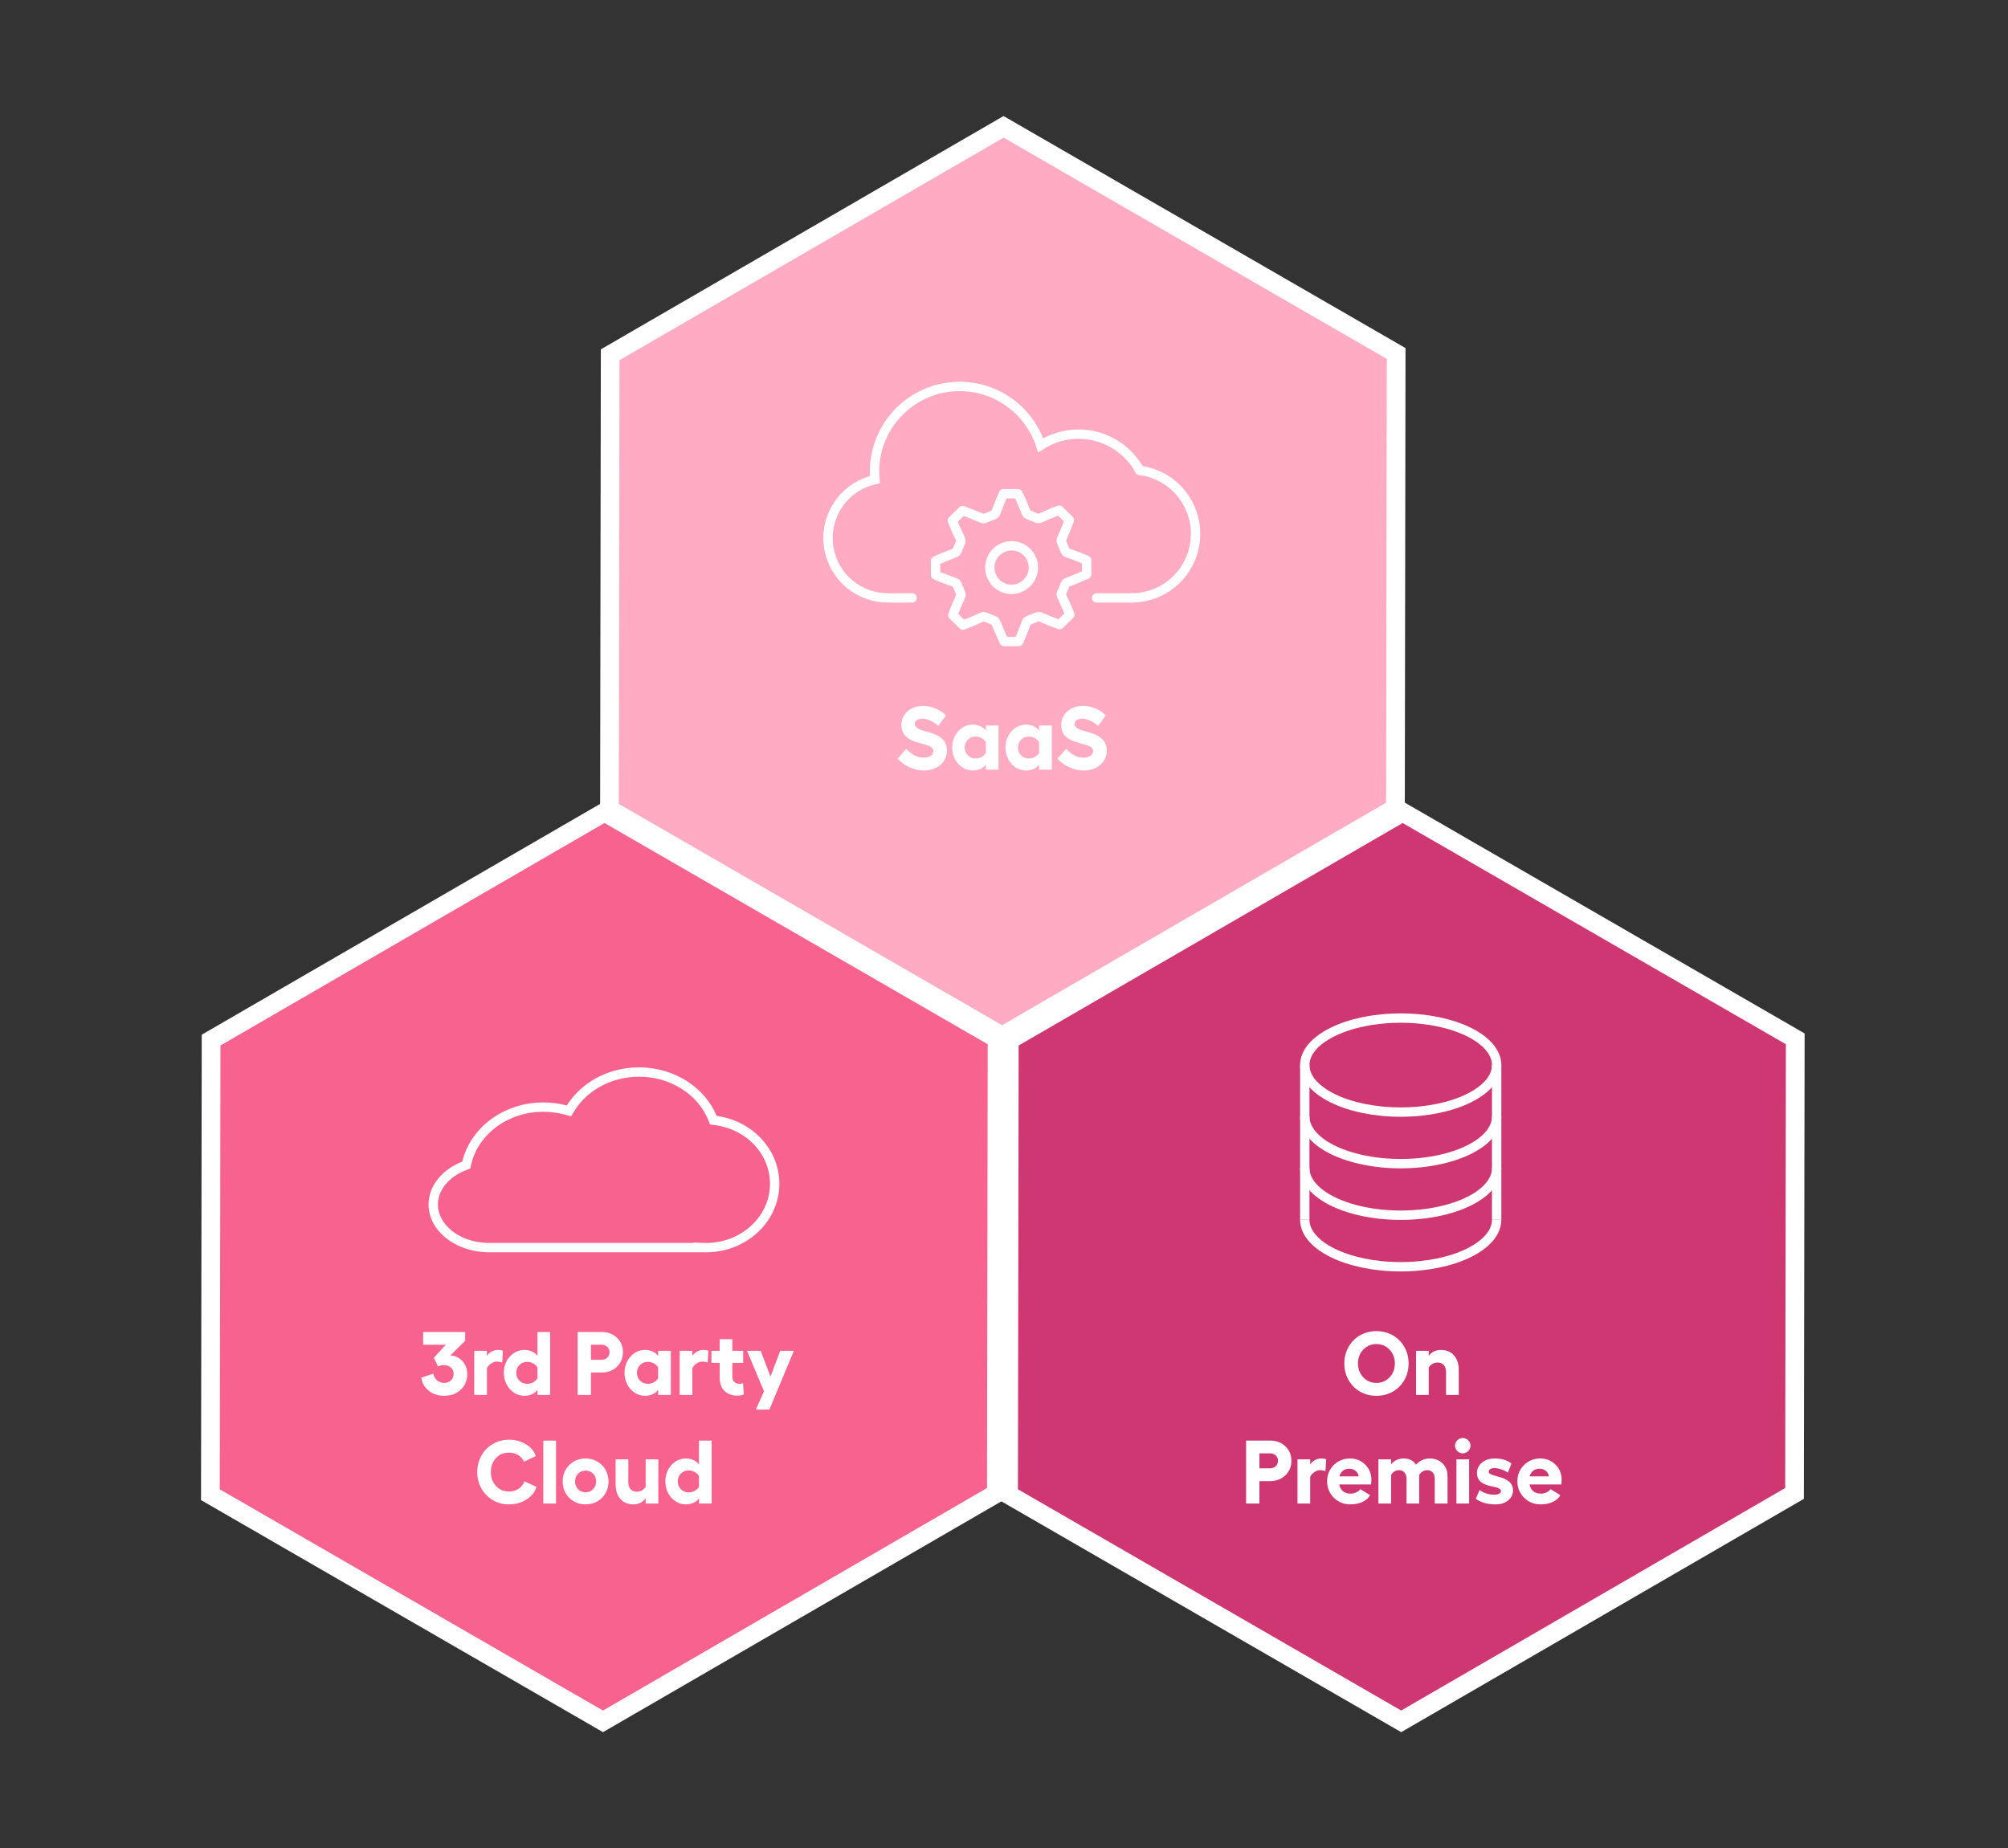 <svg width="428" height="394" viewBox="0 0 428 394" fill="none" xmlns="http://www.w3.org/2000/svg">
<rect x="0" y="0" width="428" height="394" fill="#333333" stroke="none"/>
<g clip-path="url(#clip0_302_12420)">
<path d="M213.592 220.838L129.909 172.524L130.061 75.621L213.905 27.039L297.587 75.353L297.436 172.256L213.592 220.838Z" fill="#FFABC3"/>
<path d="M213.907 29.344L132.054 76.772L131.906 171.373L213.59 218.533L295.442 171.105L295.59 76.504L213.907 29.344ZM213.903 24.734L299.584 74.202L299.429 173.407L213.593 223.143L127.912 173.675L128.067 74.471L213.903 24.734Z" fill="white"/>
<path d="M128.527 366.932L44.845 318.618L44.996 221.715L128.841 173.133L212.523 221.447L212.372 318.349L128.527 366.932Z" fill="#F8628E"/>
<path d="M128.842 175.438L46.99 222.866L46.842 317.467L128.525 364.627L210.378 317.198L210.526 222.598L128.842 175.438ZM128.839 170.828L214.52 220.296L214.365 319.5L128.529 369.237L42.847 319.769L43.002 220.564L128.839 170.828Z" fill="white"/>
<path d="M298.658 366.932L214.976 318.618L215.127 221.715L298.972 173.133L382.654 221.447L382.502 318.349L298.658 366.932Z" fill="#CF3773"/>
<path d="M298.973 175.438L217.12 222.866L216.973 317.467L298.656 364.627L380.509 317.198L380.656 222.598L298.973 175.438ZM298.97 170.828L384.651 220.296L384.496 319.5L298.66 369.237L212.978 319.769L213.133 220.564L298.97 170.828Z" fill="white"/>
<path d="M150.485 264.954C154.153 264.954 157.595 263.624 160.177 261.211C162.722 258.832 164.123 255.68 164.123 252.335C164.123 249.309 162.948 246.382 160.813 244.094C158.669 241.796 155.712 240.289 152.487 239.85L151.354 239.696L150.914 238.64C149.819 236.009 147.88 233.753 145.306 232.113C142.641 230.416 139.495 229.519 136.209 229.519C133.35 229.519 130.552 230.212 128.118 231.523C125.778 232.785 123.837 234.577 122.505 236.706L121.724 237.955L120.3 237.576C118.853 237.191 117.345 236.996 115.817 236.996C113.954 236.996 112.132 237.284 110.401 237.853C108.736 238.4 107.195 239.192 105.822 240.208C103.101 242.219 101.203 245.011 100.477 248.071L100.236 249.088L99.263 249.469C97.462 250.173 95.953 251.24 94.899 252.553C93.88 253.823 93.341 255.276 93.341 256.753C93.341 258.778 94.35 260.73 96.181 262.247C98.135 263.867 100.792 264.824 103.663 264.941L103.962 264.954H147.81V264.859L149.885 264.942C150.084 264.95 150.286 264.954 150.485 264.954ZM150.485 266.949C150.257 266.949 150.03 266.944 149.805 266.935V266.949H103.581V266.935C96.765 266.656 91.346 262.204 91.346 256.753C91.346 252.745 94.275 249.277 98.536 247.611C100.245 240.404 107.333 235.001 115.817 235.001C117.553 235.001 119.229 235.226 120.813 235.648C123.847 230.797 129.605 227.523 136.209 227.523C143.78 227.523 150.239 231.825 152.756 237.873C160.315 238.901 166.119 244.984 166.119 252.335C166.119 260.406 159.119 266.949 150.485 266.949Z" fill="white"/>
<path d="M92.467 289.439L95.02 286.661H90.194V283.939H99.154V285.8L95.993 288.943C97.009 288.974 97.864 289.37 98.556 290.131C99.248 290.885 99.594 291.818 99.594 292.927C99.594 294.274 99.129 295.381 98.2 296.248C97.277 297.108 96.096 297.539 94.655 297.539C93.396 297.539 92.311 297.18 91.4 296.463C90.49 295.74 89.954 294.811 89.792 293.676L92.354 292.815C92.46 293.389 92.728 293.863 93.159 294.237C93.589 294.605 94.088 294.789 94.655 294.789C95.248 294.789 95.734 294.608 96.114 294.246C96.495 293.885 96.685 293.42 96.685 292.853C96.685 292.285 96.482 291.833 96.077 291.496C95.672 291.16 95.179 290.991 94.599 290.991C94.2 290.991 93.792 291.088 93.374 291.281L92.467 289.439ZM106.048 287.755C106.528 287.755 106.911 287.811 107.198 287.923L107.039 290.458C106.64 290.315 106.238 290.243 105.832 290.243C105.496 290.243 105.122 290.374 104.71 290.636C104.305 290.892 103.996 291.235 103.784 291.665V297.352H101.081V287.942H103.784V289.055C104.002 288.669 104.33 288.357 104.766 288.12C105.209 287.877 105.636 287.755 106.048 287.755ZM114.559 283.939H117.262V297.352H114.559V296.239C114.328 296.625 113.954 296.94 113.437 297.183C112.925 297.42 112.373 297.539 111.781 297.539C110.977 297.539 110.238 297.32 109.564 296.884C108.891 296.447 108.361 295.855 107.974 295.107C107.588 294.352 107.394 293.529 107.394 292.638C107.394 291.278 107.818 290.125 108.666 289.177C109.521 288.229 110.559 287.755 111.781 287.755C112.367 287.755 112.919 287.877 113.437 288.12C113.954 288.363 114.328 288.675 114.559 289.055V283.939ZM112.38 294.976C112.835 294.976 113.259 294.867 113.652 294.648C114.051 294.43 114.353 294.15 114.559 293.807V291.506C114.353 291.15 114.051 290.86 113.652 290.636C113.259 290.411 112.835 290.299 112.38 290.299C111.719 290.299 111.164 290.524 110.715 290.973C110.266 291.415 110.041 291.97 110.041 292.638C110.041 293.305 110.266 293.863 110.715 294.312C111.164 294.754 111.719 294.976 112.38 294.976ZM128.234 283.939C129.549 283.939 130.634 284.344 131.488 285.155C132.349 285.966 132.779 286.991 132.779 288.232C132.779 289.485 132.349 290.524 131.488 291.347C130.634 292.17 129.549 292.581 128.234 292.581H125.961V297.352H123.127V283.939H128.234ZM128.234 289.86C128.72 289.86 129.122 289.707 129.44 289.401C129.764 289.09 129.926 288.7 129.926 288.232C129.926 287.783 129.764 287.409 129.44 287.11C129.122 286.81 128.72 286.661 128.234 286.661H125.961V289.86H128.234ZM140.281 287.942H142.984V297.352H140.281V296.239C140.05 296.625 139.676 296.94 139.158 297.183C138.647 297.42 138.095 297.539 137.503 297.539C136.698 297.539 135.959 297.32 135.286 296.884C134.612 296.447 134.082 295.855 133.696 295.107C133.309 294.352 133.116 293.529 133.116 292.638C133.116 291.278 133.54 290.125 134.388 289.177C135.242 288.229 136.28 287.755 137.503 287.755C138.089 287.755 138.641 287.877 139.158 288.12C139.676 288.363 140.05 288.675 140.281 289.055V287.942ZM138.101 294.976C138.556 294.976 138.98 294.867 139.373 294.648C139.772 294.43 140.075 294.15 140.281 293.807V291.506C140.075 291.15 139.772 290.86 139.373 290.636C138.98 290.411 138.556 290.299 138.101 290.299C137.44 290.299 136.885 290.524 136.436 290.973C135.987 291.415 135.763 291.97 135.763 292.638C135.763 293.305 135.987 293.863 136.436 294.312C136.885 294.754 137.44 294.976 138.101 294.976ZM149.84 287.755C150.32 287.755 150.703 287.811 150.99 287.923L150.831 290.458C150.432 290.315 150.03 290.243 149.624 290.243C149.288 290.243 148.914 290.374 148.502 290.636C148.097 290.892 147.788 291.235 147.576 291.665V297.352H144.873V287.942H147.576V289.055C147.794 288.669 148.122 288.357 148.558 288.12C149.001 287.877 149.428 287.755 149.84 287.755ZM158.388 294.845L158.529 297.239C158.167 297.414 157.706 297.501 157.144 297.501C156.022 297.501 155.115 297.164 154.423 296.491C153.737 295.811 153.394 294.873 153.394 293.676V290.514H151.645V287.942H153.394V285.473H156.097V287.942H158.407V290.514H156.097V293.535C156.097 293.966 156.237 294.315 156.518 294.583C156.798 294.845 157.141 294.976 157.547 294.976C157.858 294.976 158.139 294.932 158.388 294.845ZM166.311 287.942H169.22L163.991 300.476H161.101L162.841 296.585L159.221 287.942H162.139L164.225 293.442L166.311 287.942Z" fill="white"/>
<path d="M114.357 316.951C114.139 317.681 113.743 318.329 113.17 318.897C112.602 319.464 111.91 319.904 111.093 320.215C110.276 320.527 109.406 320.683 108.484 320.683C107.218 320.683 106.067 320.381 105.032 319.776C103.997 319.165 103.186 318.332 102.6 317.279C102.014 316.225 101.721 315.062 101.721 313.79C101.721 312.83 101.893 311.925 102.236 311.077C102.585 310.223 103.056 309.49 103.648 308.879C104.247 308.268 104.964 307.785 105.799 307.43C106.641 307.074 107.536 306.896 108.484 306.896C109.843 306.896 111.053 307.224 112.113 307.879C113.179 308.527 113.877 309.363 114.208 310.385L111.682 311.592C111.433 310.999 111.025 310.529 110.457 310.179C109.89 309.83 109.232 309.656 108.484 309.656C107.349 309.656 106.423 310.045 105.706 310.825C104.989 311.604 104.63 312.593 104.63 313.79C104.63 314.981 104.989 315.969 105.706 316.755C106.429 317.54 107.355 317.933 108.484 317.933C109.282 317.933 109.974 317.737 110.56 317.344C111.146 316.951 111.545 316.424 111.757 315.763L114.357 316.951ZM118.51 307.084V320.496H115.807V307.084H118.51ZM124.824 310.9C125.503 310.9 126.143 311.024 126.741 311.274C127.346 311.523 127.864 311.866 128.294 312.303C128.73 312.733 129.073 313.254 129.323 313.865C129.578 314.469 129.706 315.115 129.706 315.801C129.706 316.717 129.491 317.55 129.061 318.298C128.637 319.046 128.051 319.632 127.302 320.056C126.56 320.474 125.734 320.683 124.824 320.683C123.433 320.683 122.27 320.219 121.335 319.29C120.4 318.36 119.932 317.198 119.932 315.801C119.932 314.404 120.4 313.238 121.335 312.303C122.27 311.367 123.433 310.9 124.824 310.9ZM124.824 313.481C124.181 313.481 123.645 313.703 123.215 314.145C122.791 314.582 122.579 315.134 122.579 315.801C122.579 316.449 122.791 316.995 123.215 317.438C123.645 317.88 124.181 318.102 124.824 318.102C125.453 318.102 125.984 317.88 126.414 317.438C126.844 316.995 127.059 316.449 127.059 315.801C127.059 315.134 126.844 314.582 126.414 314.145C125.99 313.703 125.46 313.481 124.824 313.481ZM137.619 311.087H140.322V320.496H137.619V319.383C137.351 319.782 136.986 320.1 136.525 320.337C136.069 320.568 135.58 320.683 135.056 320.683C133.865 320.683 132.927 320.303 132.241 319.542C131.561 318.781 131.221 317.734 131.221 316.399V311.087H133.924V315.96C133.924 316.602 134.087 317.101 134.411 317.456C134.741 317.812 135.187 317.989 135.748 317.989C136.116 317.989 136.469 317.896 136.805 317.709C137.148 317.516 137.419 317.257 137.619 316.933V311.087ZM148.983 307.084H151.686V320.496H148.983V319.383C148.752 319.77 148.378 320.085 147.861 320.328C147.349 320.565 146.798 320.683 146.205 320.683C145.401 320.683 144.662 320.465 143.989 320.028C143.315 319.592 142.785 319 142.398 318.251C142.012 317.497 141.819 316.674 141.819 315.782C141.819 314.423 142.243 313.269 143.091 312.321C143.945 311.374 144.983 310.9 146.205 310.9C146.791 310.9 147.343 311.021 147.861 311.264C148.378 311.508 148.752 311.819 148.983 312.2V307.084ZM146.804 318.12C147.259 318.12 147.683 318.011 148.076 317.793C148.475 317.575 148.777 317.294 148.983 316.951V314.65C148.777 314.295 148.475 314.005 148.076 313.78C147.683 313.556 147.259 313.444 146.804 313.444C146.143 313.444 145.588 313.668 145.139 314.117C144.69 314.56 144.466 315.115 144.466 315.782C144.466 316.449 144.69 317.007 145.139 317.456C145.588 317.899 146.143 318.12 146.804 318.12Z" fill="white"/>
<path d="M289.883 284.65C290.93 284.051 292.096 283.752 293.381 283.752C294.665 283.752 295.831 284.051 296.879 284.65C297.926 285.248 298.746 286.075 299.339 287.128C299.937 288.182 300.237 289.355 300.237 290.645C300.237 291.936 299.937 293.108 299.339 294.162C298.746 295.216 297.926 296.042 296.879 296.641C295.831 297.239 294.665 297.539 293.381 297.539C292.096 297.539 290.93 297.239 289.883 296.641C288.841 296.042 288.024 295.216 287.432 294.162C286.84 293.108 286.543 291.936 286.543 290.645C286.543 289.355 286.84 288.182 287.432 287.128C288.024 286.075 288.841 285.248 289.883 284.65ZM296.187 287.699C295.438 286.907 294.503 286.511 293.381 286.511C292.258 286.511 291.323 286.907 290.575 287.699C289.826 288.485 289.452 289.467 289.452 290.645C289.452 291.824 289.826 292.809 290.575 293.601C291.323 294.393 292.258 294.789 293.381 294.789C294.503 294.789 295.438 294.393 296.187 293.601C296.935 292.809 297.309 291.824 297.309 290.645C297.309 289.467 296.935 288.485 296.187 287.699ZM307.102 287.755C308.287 287.755 309.219 288.139 309.898 288.906C310.584 289.666 310.927 290.708 310.927 292.03V297.352H308.224V292.488C308.224 291.846 308.062 291.344 307.738 290.982C307.414 290.62 306.971 290.44 306.41 290.44C306.036 290.44 305.677 290.536 305.334 290.729C304.991 290.923 304.723 291.182 304.53 291.506V297.352H301.827V287.942H304.53V289.055C304.785 288.656 305.144 288.341 305.605 288.111C306.073 287.874 306.572 287.755 307.102 287.755Z" fill="white"/>
<path d="M270.712 307.084C272.028 307.084 273.113 307.489 273.967 308.299C274.828 309.11 275.258 310.136 275.258 311.377C275.258 312.63 274.828 313.668 273.967 314.491C273.113 315.314 272.028 315.726 270.712 315.726H268.439V320.496H265.605V307.084H270.712ZM270.712 313.004C271.199 313.004 271.601 312.851 271.919 312.546C272.243 312.234 272.405 311.844 272.405 311.377C272.405 310.928 272.243 310.554 271.919 310.254C271.601 309.955 271.199 309.805 270.712 309.805H268.439V313.004H270.712ZM281.525 310.9C282.005 310.9 282.388 310.956 282.675 311.068L282.516 313.603C282.117 313.459 281.715 313.388 281.31 313.388C280.973 313.388 280.599 313.519 280.187 313.78C279.782 314.036 279.473 314.379 279.261 314.809V320.496H276.558V311.087H279.261V312.2C279.479 311.813 279.807 311.501 280.243 311.264C280.686 311.021 281.113 310.9 281.525 310.9ZM292.3 315.38C292.3 315.76 292.275 316.113 292.225 316.437H285.462C285.587 317.073 285.858 317.559 286.276 317.896C286.694 318.226 287.227 318.392 287.876 318.392C288.3 318.392 288.705 318.301 289.091 318.12C289.484 317.94 289.762 317.709 289.924 317.428L292.028 318.719C291.685 319.343 291.143 319.826 290.401 320.169C289.659 320.512 288.798 320.683 287.819 320.683C286.435 320.683 285.263 320.209 284.303 319.261C283.349 318.307 282.872 317.135 282.872 315.745C282.872 314.379 283.342 313.232 284.284 312.303C285.232 311.367 286.392 310.9 287.763 310.9C289.035 310.9 290.108 311.333 290.981 312.2C291.86 313.066 292.3 314.127 292.3 315.38ZM285.5 314.716H289.597C289.54 314.248 289.322 313.858 288.942 313.547C288.561 313.235 288.122 313.079 287.623 313.079C287.062 313.079 286.6 313.222 286.239 313.509C285.877 313.796 285.631 314.198 285.5 314.716ZM304.693 310.9C305.821 310.9 306.744 311.246 307.461 311.938C308.178 312.624 308.537 313.528 308.537 314.65V320.496H305.815V315.211C305.815 314.65 305.669 314.208 305.376 313.883C305.082 313.553 304.686 313.388 304.188 313.388C303.857 313.388 303.536 313.484 303.224 313.678C302.912 313.865 302.672 314.102 302.504 314.388V320.496H299.801V315.211C299.801 314.657 299.651 314.214 299.352 313.883C299.059 313.553 298.685 313.388 298.23 313.388C297.843 313.388 297.497 313.484 297.191 313.678C296.886 313.871 296.658 314.127 296.509 314.445V320.496H293.806V311.087H296.509V312.162C296.758 311.807 297.113 311.508 297.575 311.264C298.036 311.021 298.576 310.9 299.193 310.9C300.403 310.9 301.276 311.339 301.812 312.218C302.124 311.851 302.535 311.539 303.047 311.283C303.558 311.027 304.107 310.9 304.693 310.9ZM310.623 307.018C310.947 306.694 311.334 306.532 311.783 306.532C312.231 306.532 312.618 306.694 312.942 307.018C313.267 307.336 313.429 307.716 313.429 308.159C313.429 308.608 313.267 308.995 312.942 309.319C312.618 309.643 312.231 309.805 311.783 309.805C311.334 309.805 310.947 309.643 310.623 309.319C310.298 308.995 310.136 308.608 310.136 308.159C310.136 307.716 310.298 307.336 310.623 307.018ZM310.436 311.087H313.139V320.496H310.436V311.087ZM318.779 320.683C317.07 320.683 315.664 320.29 314.56 319.505L315.365 317.625C316.25 318.286 317.31 318.616 318.545 318.616C318.963 318.616 319.296 318.544 319.546 318.401C319.801 318.258 319.929 318.074 319.929 317.849C319.929 317.656 319.833 317.497 319.639 317.372C319.452 317.241 319.209 317.138 318.91 317.063C318.61 316.989 318.28 316.914 317.918 316.839C317.557 316.758 317.195 316.655 316.833 316.53C316.472 316.399 316.141 316.24 315.842 316.053C315.543 315.86 315.296 315.592 315.103 315.249C314.916 314.9 314.819 314.491 314.813 314.024C314.8 313.138 315.15 312.396 315.861 311.798C316.571 311.199 317.479 310.9 318.582 310.9C320.073 310.9 321.267 311.258 322.165 311.975L321.398 313.93C321.024 313.65 320.565 313.416 320.023 313.229C319.486 313.042 318.969 312.948 318.47 312.948C318.127 312.948 317.85 313.02 317.638 313.163C317.426 313.307 317.32 313.484 317.32 313.696C317.32 313.858 317.394 314.002 317.544 314.127C317.694 314.245 317.887 314.342 318.124 314.416C318.367 314.491 318.642 314.575 318.947 314.669C319.259 314.756 319.574 314.844 319.892 314.931C320.21 315.018 320.522 315.14 320.827 315.296C321.139 315.452 321.416 315.629 321.66 315.829C321.903 316.022 322.099 316.278 322.249 316.596C322.405 316.914 322.486 317.275 322.492 317.681C322.492 318.554 322.143 319.274 321.444 319.841C320.752 320.403 319.864 320.683 318.779 320.683ZM332.855 315.38C332.855 315.76 332.83 316.113 332.781 316.437H326.018C326.143 317.073 326.414 317.559 326.832 317.896C327.25 318.226 327.783 318.392 328.431 318.392C328.855 318.392 329.261 318.301 329.647 318.12C330.04 317.94 330.318 317.709 330.48 317.428L332.584 318.719C332.241 319.343 331.699 319.826 330.957 320.169C330.215 320.512 329.354 320.683 328.375 320.683C326.991 320.683 325.819 320.209 324.858 319.261C323.904 318.307 323.427 317.135 323.427 315.745C323.427 314.379 323.898 313.232 324.84 312.303C325.787 311.367 326.947 310.9 328.319 310.9C329.591 310.9 330.664 311.333 331.537 312.2C332.416 313.066 332.855 314.127 332.855 315.38ZM326.056 314.716H330.152C330.096 314.248 329.878 313.858 329.498 313.547C329.117 313.235 328.678 313.079 328.179 313.079C327.618 313.079 327.156 313.222 326.794 313.509C326.433 313.796 326.187 314.198 326.056 314.716Z" fill="white"/>
<path d="M196.82 150.463C197.681 150.463 198.569 150.659 199.486 151.052C200.403 151.439 201.116 151.925 201.628 152.511L199.982 154.756C199.489 154.276 198.937 153.899 198.326 153.624C197.721 153.344 197.144 153.203 196.596 153.203C196.116 153.203 195.726 153.306 195.427 153.512C195.133 153.712 194.987 153.973 194.987 154.298C194.987 154.541 195.065 154.753 195.221 154.934C195.377 155.115 195.586 155.267 195.847 155.392C196.116 155.51 196.421 155.623 196.764 155.729C197.107 155.829 197.466 155.935 197.84 156.047C198.22 156.153 198.6 156.274 198.981 156.412C199.361 156.542 199.723 156.714 200.066 156.926C200.409 157.132 200.711 157.372 200.973 157.646C201.241 157.914 201.453 158.257 201.609 158.675C201.765 159.087 201.843 159.554 201.843 160.078C201.843 160.614 201.731 161.132 201.506 161.631C201.282 162.123 200.964 162.566 200.552 162.959C200.147 163.352 199.626 163.667 198.99 163.903C198.36 164.134 197.665 164.25 196.904 164.25C195.876 164.25 194.837 164.009 193.79 163.529C192.742 163.043 191.928 162.435 191.349 161.705L193.163 159.638C193.737 160.231 194.32 160.689 194.912 161.013C195.505 161.338 196.169 161.5 196.904 161.5C197.509 161.5 197.999 161.372 198.373 161.116C198.747 160.861 198.934 160.521 198.934 160.097C198.934 159.86 198.856 159.651 198.7 159.47C198.544 159.289 198.335 159.143 198.074 159.03C197.812 158.918 197.509 158.815 197.166 158.722C196.83 158.622 196.471 158.522 196.091 158.422C195.717 158.316 195.342 158.201 194.968 158.076C194.594 157.952 194.236 157.79 193.893 157.59C193.556 157.391 193.257 157.16 192.995 156.898C192.733 156.636 192.524 156.302 192.368 155.897C192.212 155.486 192.134 155.021 192.134 154.503C192.134 153.35 192.574 152.39 193.453 151.623C194.332 150.849 195.455 150.463 196.82 150.463ZM210.13 154.653H212.833V164.062H210.13V162.949C209.899 163.336 209.525 163.651 209.008 163.894C208.496 164.131 207.944 164.25 207.352 164.25C206.548 164.25 205.809 164.031 205.135 163.595C204.462 163.158 203.932 162.566 203.545 161.818C203.159 161.063 202.965 160.24 202.965 159.348C202.965 157.989 203.389 156.836 204.237 155.888C205.092 154.94 206.13 154.466 207.352 154.466C207.938 154.466 208.49 154.588 209.008 154.831C209.525 155.074 209.899 155.386 210.13 155.766V154.653ZM207.951 161.687C208.406 161.687 208.83 161.578 209.223 161.359C209.622 161.141 209.924 160.861 210.13 160.518V158.217C209.924 157.861 209.622 157.571 209.223 157.347C208.83 157.122 208.406 157.01 207.951 157.01C207.29 157.01 206.735 157.235 206.286 157.684C205.837 158.126 205.612 158.681 205.612 159.348C205.612 160.016 205.837 160.574 206.286 161.023C206.735 161.465 207.29 161.687 207.951 161.687ZM221.485 154.653H224.188V164.062H221.485V162.949C221.254 163.336 220.88 163.651 220.362 163.894C219.851 164.131 219.299 164.25 218.707 164.25C217.902 164.25 217.164 164.031 216.49 163.595C215.817 163.158 215.287 162.566 214.9 161.818C214.513 161.063 214.32 160.24 214.32 159.348C214.32 157.989 214.744 156.836 215.592 155.888C216.446 154.94 217.485 154.466 218.707 154.466C219.293 154.466 219.845 154.588 220.362 154.831C220.88 155.074 221.254 155.386 221.485 155.766V154.653ZM219.305 161.687C219.761 161.687 220.185 161.578 220.577 161.359C220.977 161.141 221.279 160.861 221.485 160.518V158.217C221.279 157.861 220.977 157.571 220.577 157.347C220.185 157.122 219.761 157.01 219.305 157.01C218.644 157.01 218.09 157.235 217.641 157.684C217.192 158.126 216.967 158.681 216.967 159.348C216.967 160.016 217.192 160.574 217.641 161.023C218.09 161.465 218.644 161.687 219.305 161.687ZM230.885 150.463C231.745 150.463 232.634 150.659 233.55 151.052C234.467 151.439 235.181 151.925 235.692 152.511L234.046 154.756C233.554 154.276 233.002 153.899 232.391 153.624C231.786 153.344 231.209 153.203 230.66 153.203C230.18 153.203 229.79 153.306 229.491 153.512C229.198 153.712 229.052 153.973 229.052 154.298C229.052 154.541 229.129 154.753 229.285 154.934C229.441 155.115 229.65 155.267 229.912 155.392C230.18 155.51 230.486 155.623 230.829 155.729C231.172 155.829 231.53 155.935 231.904 156.047C232.285 156.153 232.665 156.274 233.045 156.412C233.426 156.542 233.787 156.714 234.13 156.926C234.473 157.132 234.776 157.372 235.038 157.646C235.306 157.914 235.518 158.257 235.674 158.675C235.83 159.087 235.907 159.554 235.907 160.078C235.907 160.614 235.795 161.132 235.571 161.631C235.346 162.123 235.028 162.566 234.617 162.959C234.211 163.352 233.691 163.667 233.055 163.903C232.425 164.134 231.73 164.25 230.969 164.25C229.94 164.25 228.902 164.009 227.854 163.529C226.807 163.043 225.993 162.435 225.413 161.705L227.228 159.638C227.801 160.231 228.384 160.689 228.977 161.013C229.569 161.338 230.233 161.5 230.969 161.5C231.574 161.5 232.063 161.372 232.437 161.116C232.812 160.861 232.999 160.521 232.999 160.097C232.999 159.86 232.921 159.651 232.765 159.47C232.609 159.289 232.4 159.143 232.138 159.03C231.876 158.918 231.574 158.815 231.231 158.722C230.894 158.622 230.536 158.522 230.155 158.422C229.781 158.316 229.407 158.201 229.033 158.076C228.659 157.952 228.3 157.79 227.957 157.59C227.62 157.391 227.321 157.16 227.059 156.898C226.797 156.636 226.589 156.302 226.433 155.897C226.277 155.486 226.199 155.021 226.199 154.503C226.199 153.35 226.638 152.39 227.518 151.623C228.397 150.849 229.519 150.463 230.885 150.463Z" fill="white"/>
<path d="M319.007 238.031C319.007 240.059 317.775 241.948 315.663 243.528C312.012 246.251 305.715 248.053 298.562 248.053C291.409 248.053 285.116 246.251 281.461 243.528C279.348 241.947 278.117 240.059 278.117 238.031" stroke="white" stroke-width="1.995" stroke-miterlimit="10"/>
<path d="M298.56 237.061C309.853 237.061 319.008 232.575 319.008 227.04C319.008 221.506 309.853 217.02 298.56 217.02C287.266 217.02 278.111 221.506 278.111 227.04C278.111 232.575 287.266 237.061 298.56 237.061Z" stroke="white" stroke-width="1.995"/>
<path d="M319.007 249.02C319.007 251.048 317.775 252.941 315.663 254.516C312.012 257.245 305.715 259.042 298.562 259.042C291.409 259.042 285.116 257.244 281.461 254.516C279.348 252.941 278.117 251.048 278.117 249.02" stroke="white" stroke-width="1.995" stroke-miterlimit="10"/>
<path d="M315.664 243.527H315.66" stroke="white" stroke-width="1.995" stroke-miterlimit="10"/>
<path d="M281.459 243.527H281.455" stroke="white" stroke-width="1.995" stroke-miterlimit="10"/>
<path d="M278.111 260.008C278.111 265.545 287.268 270.03 298.56 270.03C309.852 270.03 319.008 265.545 319.008 260.008" stroke="white" stroke-width="1.995" stroke-miterlimit="10"/>
<path d="M278.111 227.039V260.009" stroke="white" stroke-width="1.995" stroke-miterlimit="10"/>
<path d="M319.008 227.039V260.009" stroke="white" stroke-width="1.995" stroke-miterlimit="10"/>
<path d="M233.748 127.453H241.183" stroke="white" stroke-width="1.995" stroke-miterlimit="10" stroke-linecap="round"/>
<path d="M194.407 127.455H189.249C188.938 127.455 188.633 127.448 188.328 127.421C185.272 127.201 182.396 125.888 180.228 123.723C178.06 121.557 176.743 118.684 176.519 115.628C176.294 112.571 177.177 109.537 179.006 107.078C180.835 104.619 183.488 102.901 186.48 102.237C186.425 101.678 186.4 101.102 186.4 100.527C186.4 96.204 187.944 92.022 190.752 88.735C193.561 85.448 197.451 83.272 201.721 82.597C205.992 81.923 210.363 82.795 214.048 85.056C217.733 87.318 220.49 90.82 221.822 94.934C223.535 93.823 225.458 93.078 227.472 92.745C229.486 92.411 231.547 92.497 233.526 92.997C235.505 93.497 237.36 94.399 238.974 95.649C240.588 96.898 241.928 98.467 242.908 100.257" stroke="white" stroke-width="1.995" stroke-miterlimit="10" stroke-linecap="round"/>
<path d="M242.906 100.258C246.349 100.696 249.497 102.43 251.708 105.107C253.919 107.783 255.027 111.201 254.808 114.666C254.588 118.131 253.057 121.382 250.526 123.758C247.995 126.134 244.653 127.456 241.182 127.456" stroke="white" stroke-width="1.995" stroke-miterlimit="10" stroke-linecap="round"/>
<path d="M227.078 124.489L226.238 126.49C226.206 126.566 226.19 126.648 226.193 126.73C226.195 126.813 226.214 126.894 226.25 126.968C226.841 128.206 227.624 129.928 227.947 130.776L228.038 131.015L225.862 133.144L225.634 133.068C224.772 132.776 222.946 132.035 221.615 131.472C221.469 131.412 221.306 131.412 221.161 131.472L219.123 132.295C219.048 132.326 218.98 132.372 218.923 132.43C218.867 132.488 218.822 132.557 218.794 132.633C218.218 134.184 217.562 135.817 217.234 136.518L217.127 136.746H214.038L213.93 136.531C213.526 135.726 212.773 133.947 212.246 132.635C212.217 132.562 212.174 132.496 212.119 132.439C212.064 132.383 211.999 132.339 211.926 132.308L209.881 131.48C209.731 131.425 209.565 131.43 209.419 131.493C208.106 132.094 206.338 132.861 205.498 133.169L205.265 133.256L203.087 131.125L203.171 130.886C203.464 130.058 204.209 128.295 204.79 126.98C204.822 126.908 204.839 126.829 204.84 126.75C204.84 126.671 204.825 126.592 204.794 126.519L203.954 124.524C203.922 124.448 203.876 124.381 203.817 124.325C203.757 124.269 203.687 124.226 203.61 124.199C202.279 123.724 200.471 123.043 199.64 122.67L199.408 122.563V119.566L199.634 119.458C200.441 119.076 202.246 118.34 203.612 117.816C203.686 117.788 203.753 117.745 203.81 117.69C203.866 117.636 203.911 117.57 203.942 117.497L204.785 115.501C204.817 115.425 204.832 115.343 204.831 115.261C204.829 115.178 204.81 115.097 204.775 115.023C204.072 113.55 203.358 111.947 203.079 111.213L202.987 110.974L205.161 108.847L205.389 108.926C206.23 109.208 208.052 109.942 209.415 110.523C209.559 110.582 209.722 110.582 209.866 110.523L211.905 109.695C211.979 109.663 212.046 109.617 212.101 109.56C212.157 109.502 212.201 109.433 212.23 109.358C212.712 108.06 213.406 106.292 213.788 105.474L213.895 105.246H216.983L217.094 105.464C217.493 106.262 218.246 108.048 218.775 109.364C218.835 109.508 218.95 109.623 219.094 109.683L221.137 110.508C221.285 110.565 221.45 110.562 221.596 110.5C222.918 109.897 224.693 109.127 225.524 108.824L225.759 108.744L227.936 110.867L227.852 111.106C227.555 111.943 226.814 113.706 226.235 115.012C226.203 115.086 226.187 115.166 226.187 115.246C226.187 115.326 226.203 115.406 226.235 115.48L227.074 117.475C227.106 117.55 227.153 117.618 227.212 117.674C227.271 117.73 227.342 117.773 227.418 117.801C229.02 118.369 230.651 118.993 231.386 119.321L231.621 119.428V122.42L231.398 122.529C230.572 122.923 228.754 123.659 227.414 124.177C227.339 124.203 227.271 124.245 227.214 124.299C227.156 124.352 227.11 124.417 227.078 124.489Z" stroke="white" stroke-width="1.995" stroke-linecap="round" stroke-linejoin="round"/>
<path d="M215.508 125.642C214.593 125.619 213.705 125.327 212.956 124.803C212.206 124.278 211.628 123.544 211.293 122.692C210.958 121.841 210.882 120.909 211.074 120.015C211.267 119.12 211.718 118.302 212.373 117.663C213.028 117.024 213.857 116.592 214.756 116.421C215.655 116.251 216.584 116.349 217.428 116.705C218.271 117.06 218.991 117.656 219.497 118.418C220.003 119.18 220.274 120.075 220.274 120.99C220.257 122.238 219.746 123.429 218.853 124.301C217.959 125.173 216.756 125.655 215.508 125.642Z" stroke="white" stroke-width="1.995" stroke-linecap="round" stroke-linejoin="round"/>
</g>
<defs>
<clipPath id="clip0_302_12420">
<rect width="427.487" height="393.97" fill="white" transform="translate(0.006)"/>
</clipPath>
</defs>
</svg>
